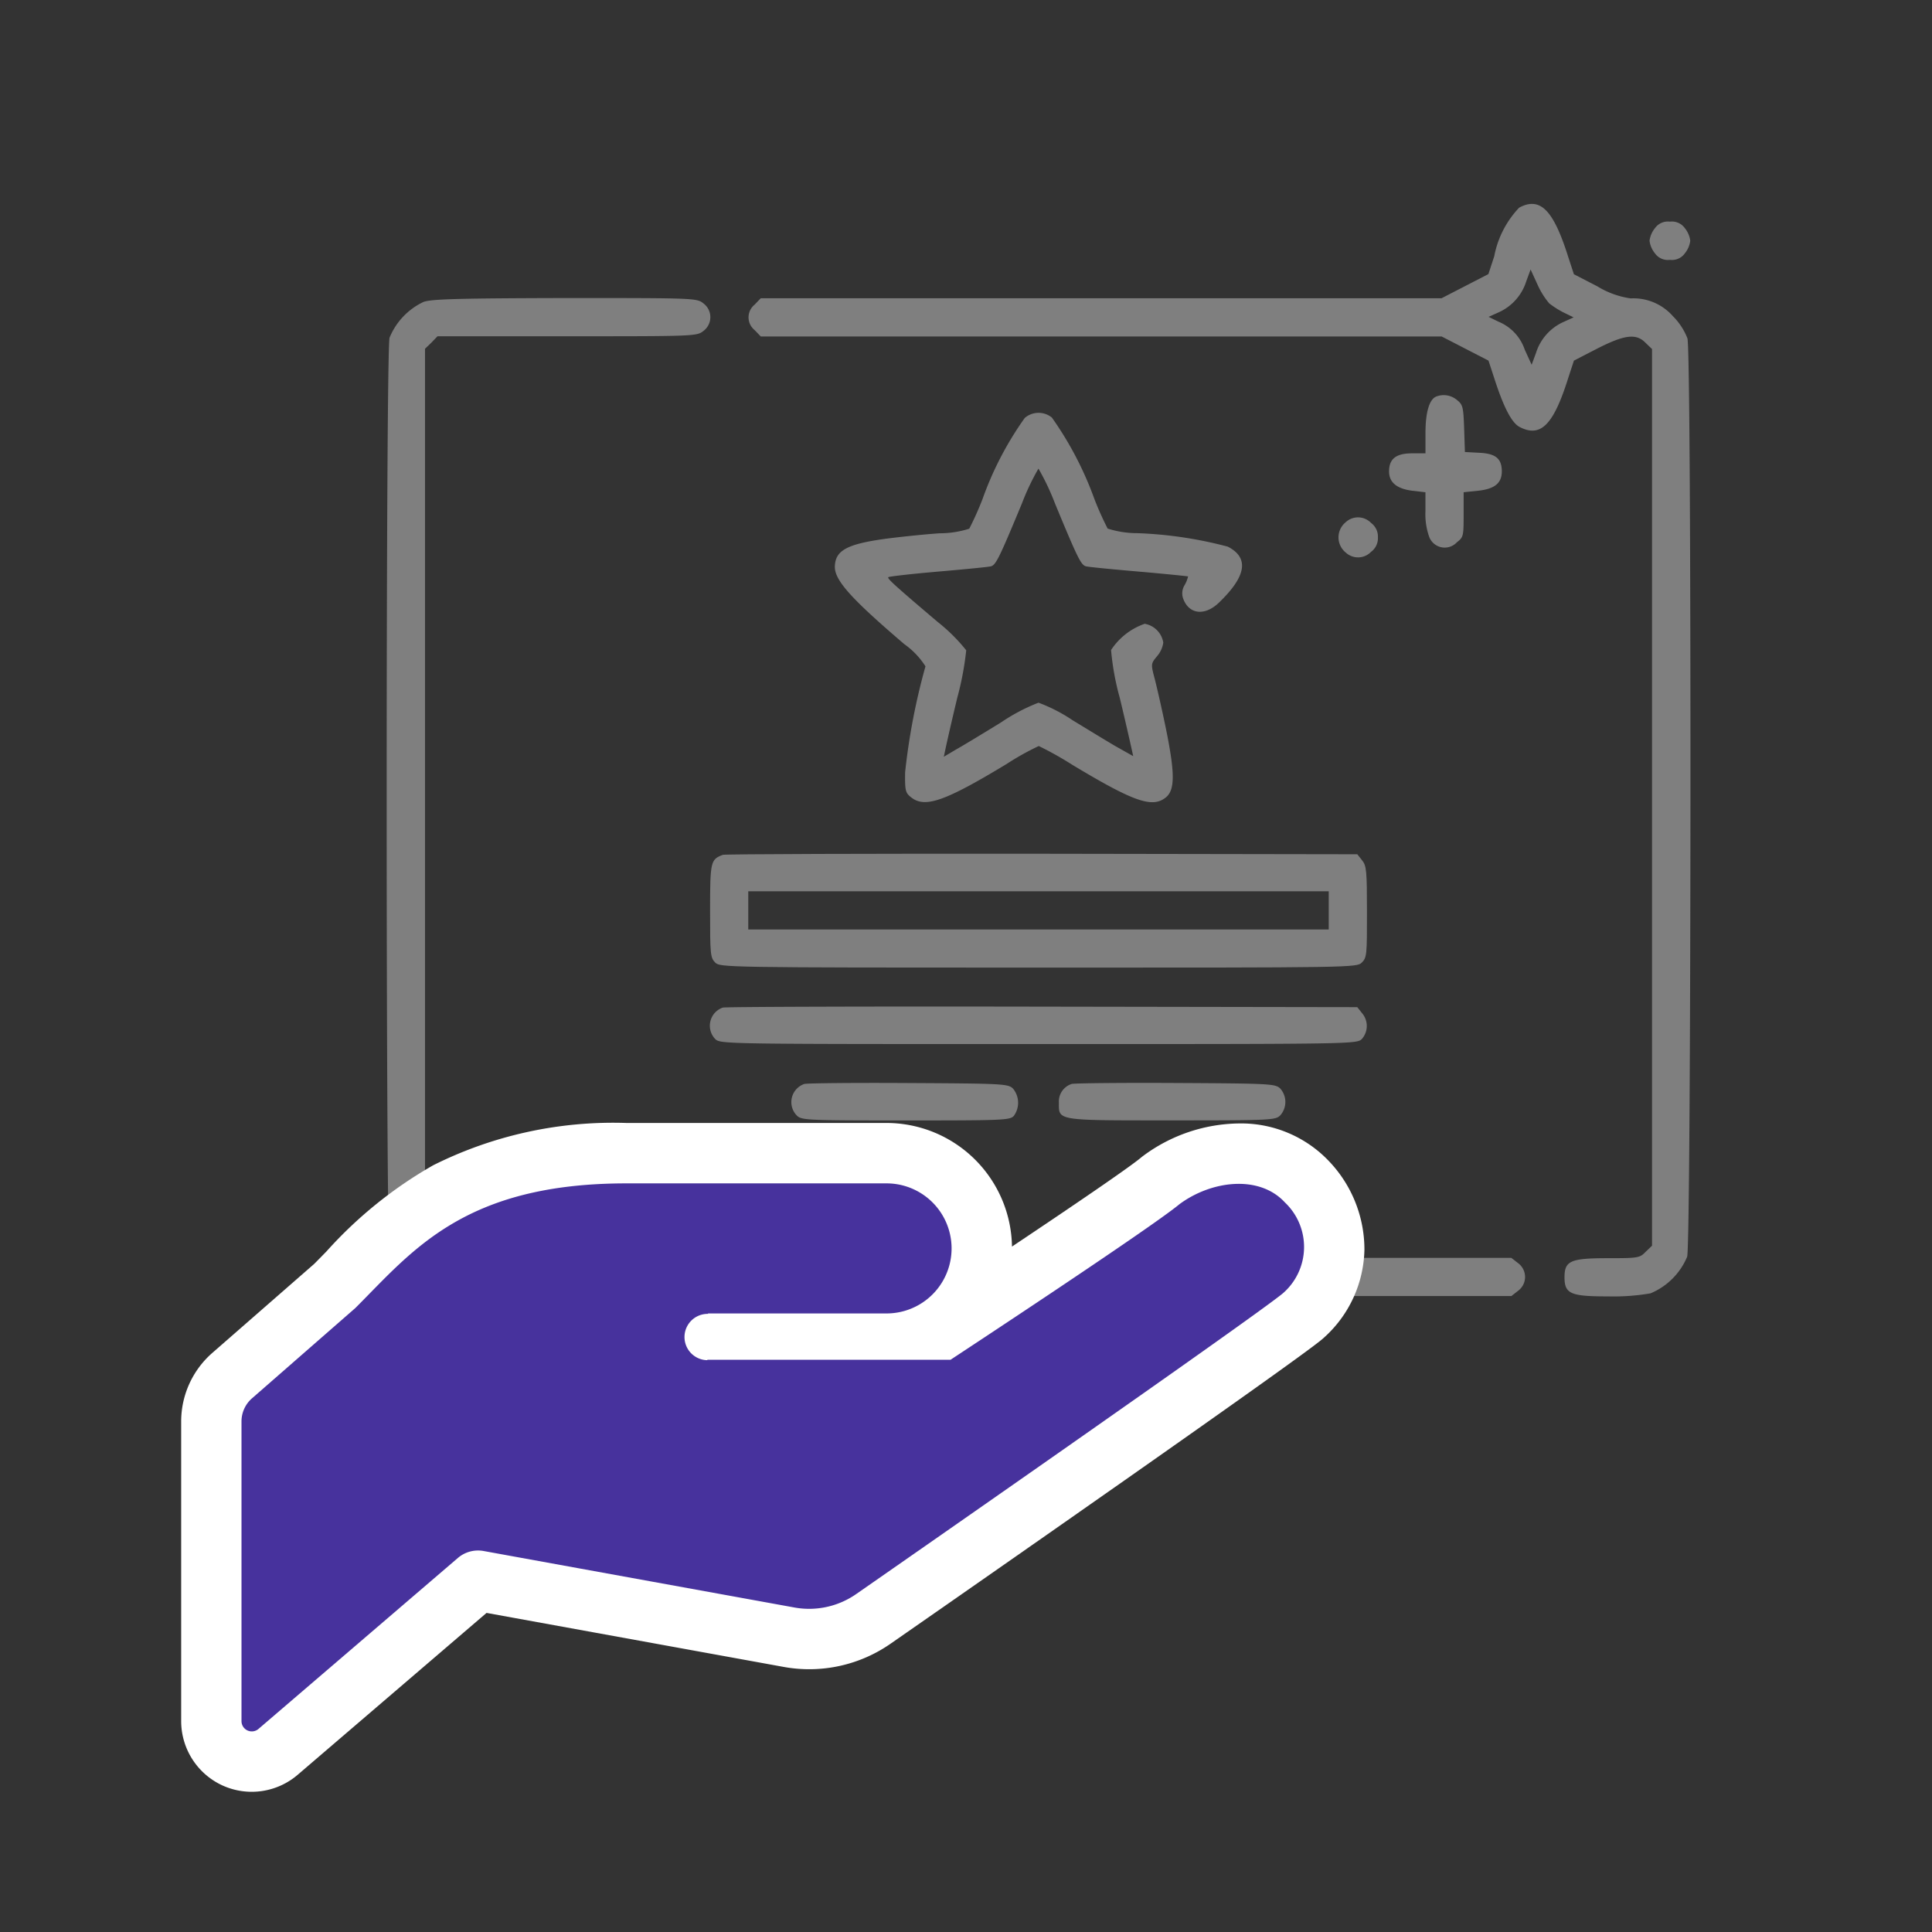 <svg xmlns="http://www.w3.org/2000/svg" xmlns:xlink="http://www.w3.org/1999/xlink" width="80" height="80" viewBox="0 0 80 80"><rect x="0" y="0" width="80" height="80" fill="#333333" stroke="none"/><defs><clipPath id="a"><rect width="80" height="80" transform="translate(2.28 -3.406)" fill="#070a00"/></clipPath></defs><g transform="translate(-2.28 3.406)" clip-path="url(#a)"><g transform="translate(18.317 494.01)"><path d="M174.011-488.818a4,4,0,0,0-1.033,2.014l-.242.738-.97.5-.97.5h-28.19l-.253.264a.676.676,0,0,0,0,1.054l.253.264H170.8l.97.5.97.5.242.738c.38,1.181.717,1.845,1.054,2.014.864.443,1.392-.084,2-2.014l.242-.738.97-.5c1.139-.58,1.613-.633,2-.232l.264.253v37.129l-.264.253c-.242.253-.316.264-1.56.264-1.55,0-1.8.105-1.8.791s.253.791,1.8.791a9.129,9.129,0,0,0,1.761-.126,2.818,2.818,0,0,0,1.518-1.518c.169-.58.19-37.414.011-38.026a2.654,2.654,0,0,0-.6-.917,2.177,2.177,0,0,0-1.75-.738,3.61,3.61,0,0,1-1.381-.5l-.97-.5-.242-.738C175.424-488.733,174.876-489.281,174.011-488.818Zm1.244,3.964a3.772,3.772,0,0,0,.6.38l.411.2-.443.2a2.093,2.093,0,0,0-1.117,1.276l-.179.485-.285-.622a1.913,1.913,0,0,0-1.086-1.16l-.411-.2.443-.2a2.093,2.093,0,0,0,1.117-1.276l.179-.485.285.622A3.272,3.272,0,0,0,175.255-484.854Z" transform="translate(-127.142 0)" fill="#7f7f7f"/><path d="M496.221-481.726a1.023,1.023,0,0,0-.221.517,1.023,1.023,0,0,0,.221.517.656.656,0,0,0,.622.274.656.656,0,0,0,.622-.274,1.023,1.023,0,0,0,.221-.517,1.023,1.023,0,0,0-.221-.517.656.656,0,0,0-.622-.274A.656.656,0,0,0,496.221-481.726Z" transform="translate(-443.733 -6.238)" fill="#7f7f7f"/><path d="M1.506-451.842a2.817,2.817,0,0,0-1.413,1.486c-.158.58-.158,37.456,0,38.047a2.856,2.856,0,0,0,1.539,1.518,3.59,3.59,0,0,0,.812.116,3.61,3.61,0,0,1,1.381.5l.97.5.242.738c.611,1.929,1.139,2.456,2,2.014.337-.169.675-.833,1.054-2.014l.242-.759.833-.4c.991-.485,1.244-.727,1.318-1.276.074-.569-.253-.928-1.307-1.444l-.843-.4-.242-.759c-.38-1.181-.717-1.845-1.054-2.014-.864-.443-1.392.084-2,2.014l-.242.738-.97.5c-1.139.58-1.613.633-2,.232l-.264-.253V-449.9l.264-.253.253-.264H7.441c5.271,0,5.376,0,5.651-.221a.712.712,0,0,0,0-1.139C12.818-452,12.723-452,7.368-452,2.951-451.989,1.844-451.958,1.506-451.842Zm5.809,39.807a3.776,3.776,0,0,0,.6.38l.411.2-.443.2a2.093,2.093,0,0,0-1.117,1.276l-.179.485-.285-.622a1.913,1.913,0,0,0-1.086-1.16l-.411-.2.443-.2a2.093,2.093,0,0,0,1.117-1.276l.179-.485.285.622A3.273,3.273,0,0,0,7.315-412.035Z" transform="translate(0 -33.075)" fill="#7f7f7f"/><path d="M395.65-413.815c-.285.116-.443.654-.443,1.508v.843h-.559c-.664,0-.949.232-.949.748,0,.453.316.717.959.8l.548.063v.78a2.8,2.8,0,0,0,.158,1.075.687.687,0,0,0,1.149.211c.264-.2.274-.264.274-1.139v-.928l.611-.063c.675-.074.97-.316.97-.8,0-.527-.253-.738-.928-.77l-.6-.032-.032-.97c-.032-.907-.053-.991-.306-1.191A.849.849,0,0,0,395.65-413.815Z" transform="translate(-352.218 -67.18)" fill="#7f7f7f"/><path d="M183.864-406.69a13.647,13.647,0,0,0-1.75,3.363,12.917,12.917,0,0,1-.548,1.223,4.044,4.044,0,0,1-1.223.19c-.622.042-1.645.148-2.277.232-1.581.221-2.056.485-2.066,1.16,0,.569.7,1.339,2.878,3.2a3.291,3.291,0,0,1,.875.917,26.847,26.847,0,0,0-.843,4.386c-.011.748.011.854.242,1.033.569.464,1.392.179,3.953-1.37a11.3,11.3,0,0,1,1.339-.749,14.008,14.008,0,0,1,1.392.78c2.541,1.529,3.31,1.8,3.869,1.349.38-.306.38-1,.011-2.815-.179-.875-.4-1.834-.485-2.151-.148-.559-.137-.58.105-.875a1.1,1.1,0,0,0,.264-.569.94.94,0,0,0-.77-.78,2.735,2.735,0,0,0-1.392,1.086,10.88,10.88,0,0,0,.358,1.971c.232.959.443,1.9.485,2.087l.074.337-.675-.38c-.369-.211-1.191-.717-1.834-1.107a6.66,6.66,0,0,0-1.413-.727,7.75,7.75,0,0,0-1.56.822c-.738.453-1.571.959-1.855,1.117l-.506.3.074-.348c.042-.2.253-1.139.485-2.1a12.563,12.563,0,0,0,.369-1.961,7.277,7.277,0,0,0-1.191-1.181c-1.8-1.529-2.087-1.792-2.035-1.845.032-.032.959-.137,2.056-.232s2.087-.19,2.2-.221c.2-.063.337-.337,1.276-2.6a9.975,9.975,0,0,1,.685-1.444,9.978,9.978,0,0,1,.685,1.444c.938,2.267,1.075,2.541,1.276,2.6.116.032,1.1.126,2.2.221s2.014.19,2.035.2a1.34,1.34,0,0,1-.137.348.649.649,0,0,0-.063.58c.242.643.886.717,1.465.169,1.149-1.1,1.276-1.866.38-2.33a16.9,16.9,0,0,0-3.753-.559,4.044,4.044,0,0,1-1.223-.19,12.913,12.913,0,0,1-.548-1.223,14.142,14.142,0,0,0-1.761-3.374A.877.877,0,0,0,183.864-406.69Z" transform="translate(-157.468 -73.42)" fill="#7f7f7f"/><path d="M374.118-365.657a.807.807,0,0,0,0,1.244.748.748,0,0,0,1.054-.021.7.7,0,0,0,.285-.6.7.7,0,0,0-.285-.6A.748.748,0,0,0,374.118-365.657Z" transform="translate(-334.438 -110.13)" fill="#7f7f7f"/><path d="M127.527-233.681c-.506.19-.527.274-.527,2.319,0,1.792.011,1.94.211,2.14s.348.211,13.389.211,13.178,0,13.389-.211.211-.348.211-2.1c0-1.7-.021-1.908-.2-2.13l-.2-.253-13.062-.021C133.557-233.734,127.611-233.713,127.527-233.681Zm25.09,2.3v.791H128.581v-1.581h24.036Z" transform="translate(-113.634 -228.338)" fill="#7f7f7f"/><path d="M127.445-173.681a.794.794,0,0,0-.316,1.3c.211.211.348.211,13.389.211s13.178,0,13.389-.211a.815.815,0,0,0,.011-1.065l-.2-.253-13.062-.021C133.475-173.734,127.529-173.713,127.445-173.681Z" transform="translate(-113.552 -282.013)" fill="#7f7f7f"/><path d="M159.445-143.681a.794.794,0,0,0-.316,1.3c.2.2.348.211,4.512.211,4.038,0,4.322-.011,4.48-.19a.918.918,0,0,0-.042-1.139c-.211-.19-.453-.2-4.354-.221C161.459-143.734,159.529-143.713,159.445-143.681Z" transform="translate(-142.178 -308.85)" fill="#7f7f7f"/><path d="M264.524-143.681a.763.763,0,0,0-.527.77c0,.759-.137.738,4.67.738,4.154,0,4.3-.011,4.5-.211a.838.838,0,0,0-.011-1.117c-.211-.19-.453-.2-4.354-.221C266.537-143.734,264.608-143.713,264.524-143.681Z" transform="translate(-236.188 -308.85)" fill="#7f7f7f"/><path d="M85.485-123.6c-.264.274-.306.38-.253.664a.8.8,0,0,0,1.381.443.754.754,0,0,0-.169-1.265C86.012-123.988,85.843-123.957,85.485-123.6Z" transform="translate(-76.251 -326.582)" fill="#7f7f7f"/><path d="M115.264-74.736a.868.868,0,0,0-.264.527.868.868,0,0,0,.264.527l.253.264h33.925l.285-.221a.712.712,0,0,0,0-1.139L149.441-75H115.517Z" transform="translate(-102.899 -370.331)" fill="#7f7f7f"/></g><g transform="translate(-10.397 26.99)"><path d="M65.885,272.083c-1.063-1.158-3.043-.912-4.367.068-1.21,1.008-9.483,6.445-9.483,6.445H41.98l-.032.016a.959.959,0,1,1,.063-1.917l-.032-.018h7.408a2.693,2.693,0,1,0,0-5.386H38.616c-6.735,0-8.867,2.807-11.225,5.162l-4.276,3.736a1.268,1.268,0,0,0-.438.96v12.415a.426.426,0,0,0,.7.32l8.264-7.086a1.284,1.284,0,0,1,1.056-.285l12.88,2.341a3.407,3.407,0,0,0,2.571-.57S64.589,276.853,65.8,275.842A2.539,2.539,0,0,0,65.885,272.083Z" transform="translate(0 -252.686)" fill="#fff"/><path d="M38.616,268.79H49.388a5.2,5.2,0,0,1,5.193,5.118c2.46-1.644,4.822-3.25,5.336-3.679l.056-.046.058-.043a6.783,6.783,0,0,1,3.94-1.33h0a5.013,5.013,0,0,1,3.755,1.582,5.3,5.3,0,0,1,1.449,3.639,5.026,5.026,0,0,1-1.682,3.653l-.045.041-.047.039c-1.235,1.027-15.043,10.638-17.818,12.568a5.9,5.9,0,0,1-4.452.982l-12.307-2.237-7.817,6.7a2.925,2.925,0,0,1-3.117.445l-.011-.005a2.933,2.933,0,0,1-1.7-2.657V281.148a3.77,3.77,0,0,1,1.3-2.846l4.208-3.676c.166-.167.332-.337.507-.516a17.709,17.709,0,0,1,4.421-3.569A16.633,16.633,0,0,1,38.616,268.79Zm10.772,5.386a.193.193,0,1,0,0-.386H38.616a14.968,14.968,0,0,0-3.59.386Zm14.695-.357a.641.641,0,0,0-.111-.008,1.75,1.75,0,0,0-.931.324c-1.443,1.158-8.258,5.647-9.633,6.551l-.625.411H42.571l-.071.036-.635-.021a3.468,3.468,0,0,1-3.344-3.555l-4.961-2.89q-.306.132-.591.285a13.279,13.279,0,0,0-3.2,2.655c-.2.2-.4.41-.607.616l-.059.059-3.922,3.427v7.343l4.849-4.158a3.782,3.782,0,0,1,3.117-.84l12.885,2.342a.892.892,0,0,0,.159.014.912.912,0,0,0,.527-.169l.011-.008c6.182-4.3,16.236-11.331,17.424-12.266l.017-.019A.616.616,0,0,0,64.083,273.819Z" transform="translate(0 -252.686)" fill="#fff"/><path d="M65.885,272.083c-1.063-1.158-3.043-.912-4.367.068-1.21,1.008-9.483,6.445-9.483,6.445H41.98l-.032.016a.959.959,0,1,1,.063-1.917l-.032-.018h7.408a2.693,2.693,0,1,0,0-5.386H38.616c-6.735,0-8.867,2.807-11.225,5.162l-4.276,3.736a1.268,1.268,0,0,0-.438.96v12.415a.426.426,0,0,0,.7.32l8.264-7.086a1.284,1.284,0,0,1,1.056-.285l12.88,2.341a3.407,3.407,0,0,0,2.571-.57S64.589,276.853,65.8,275.842A2.539,2.539,0,0,0,65.885,272.083Z" transform="translate(0 -252.686)" fill="#47329d"/></g></g></svg>